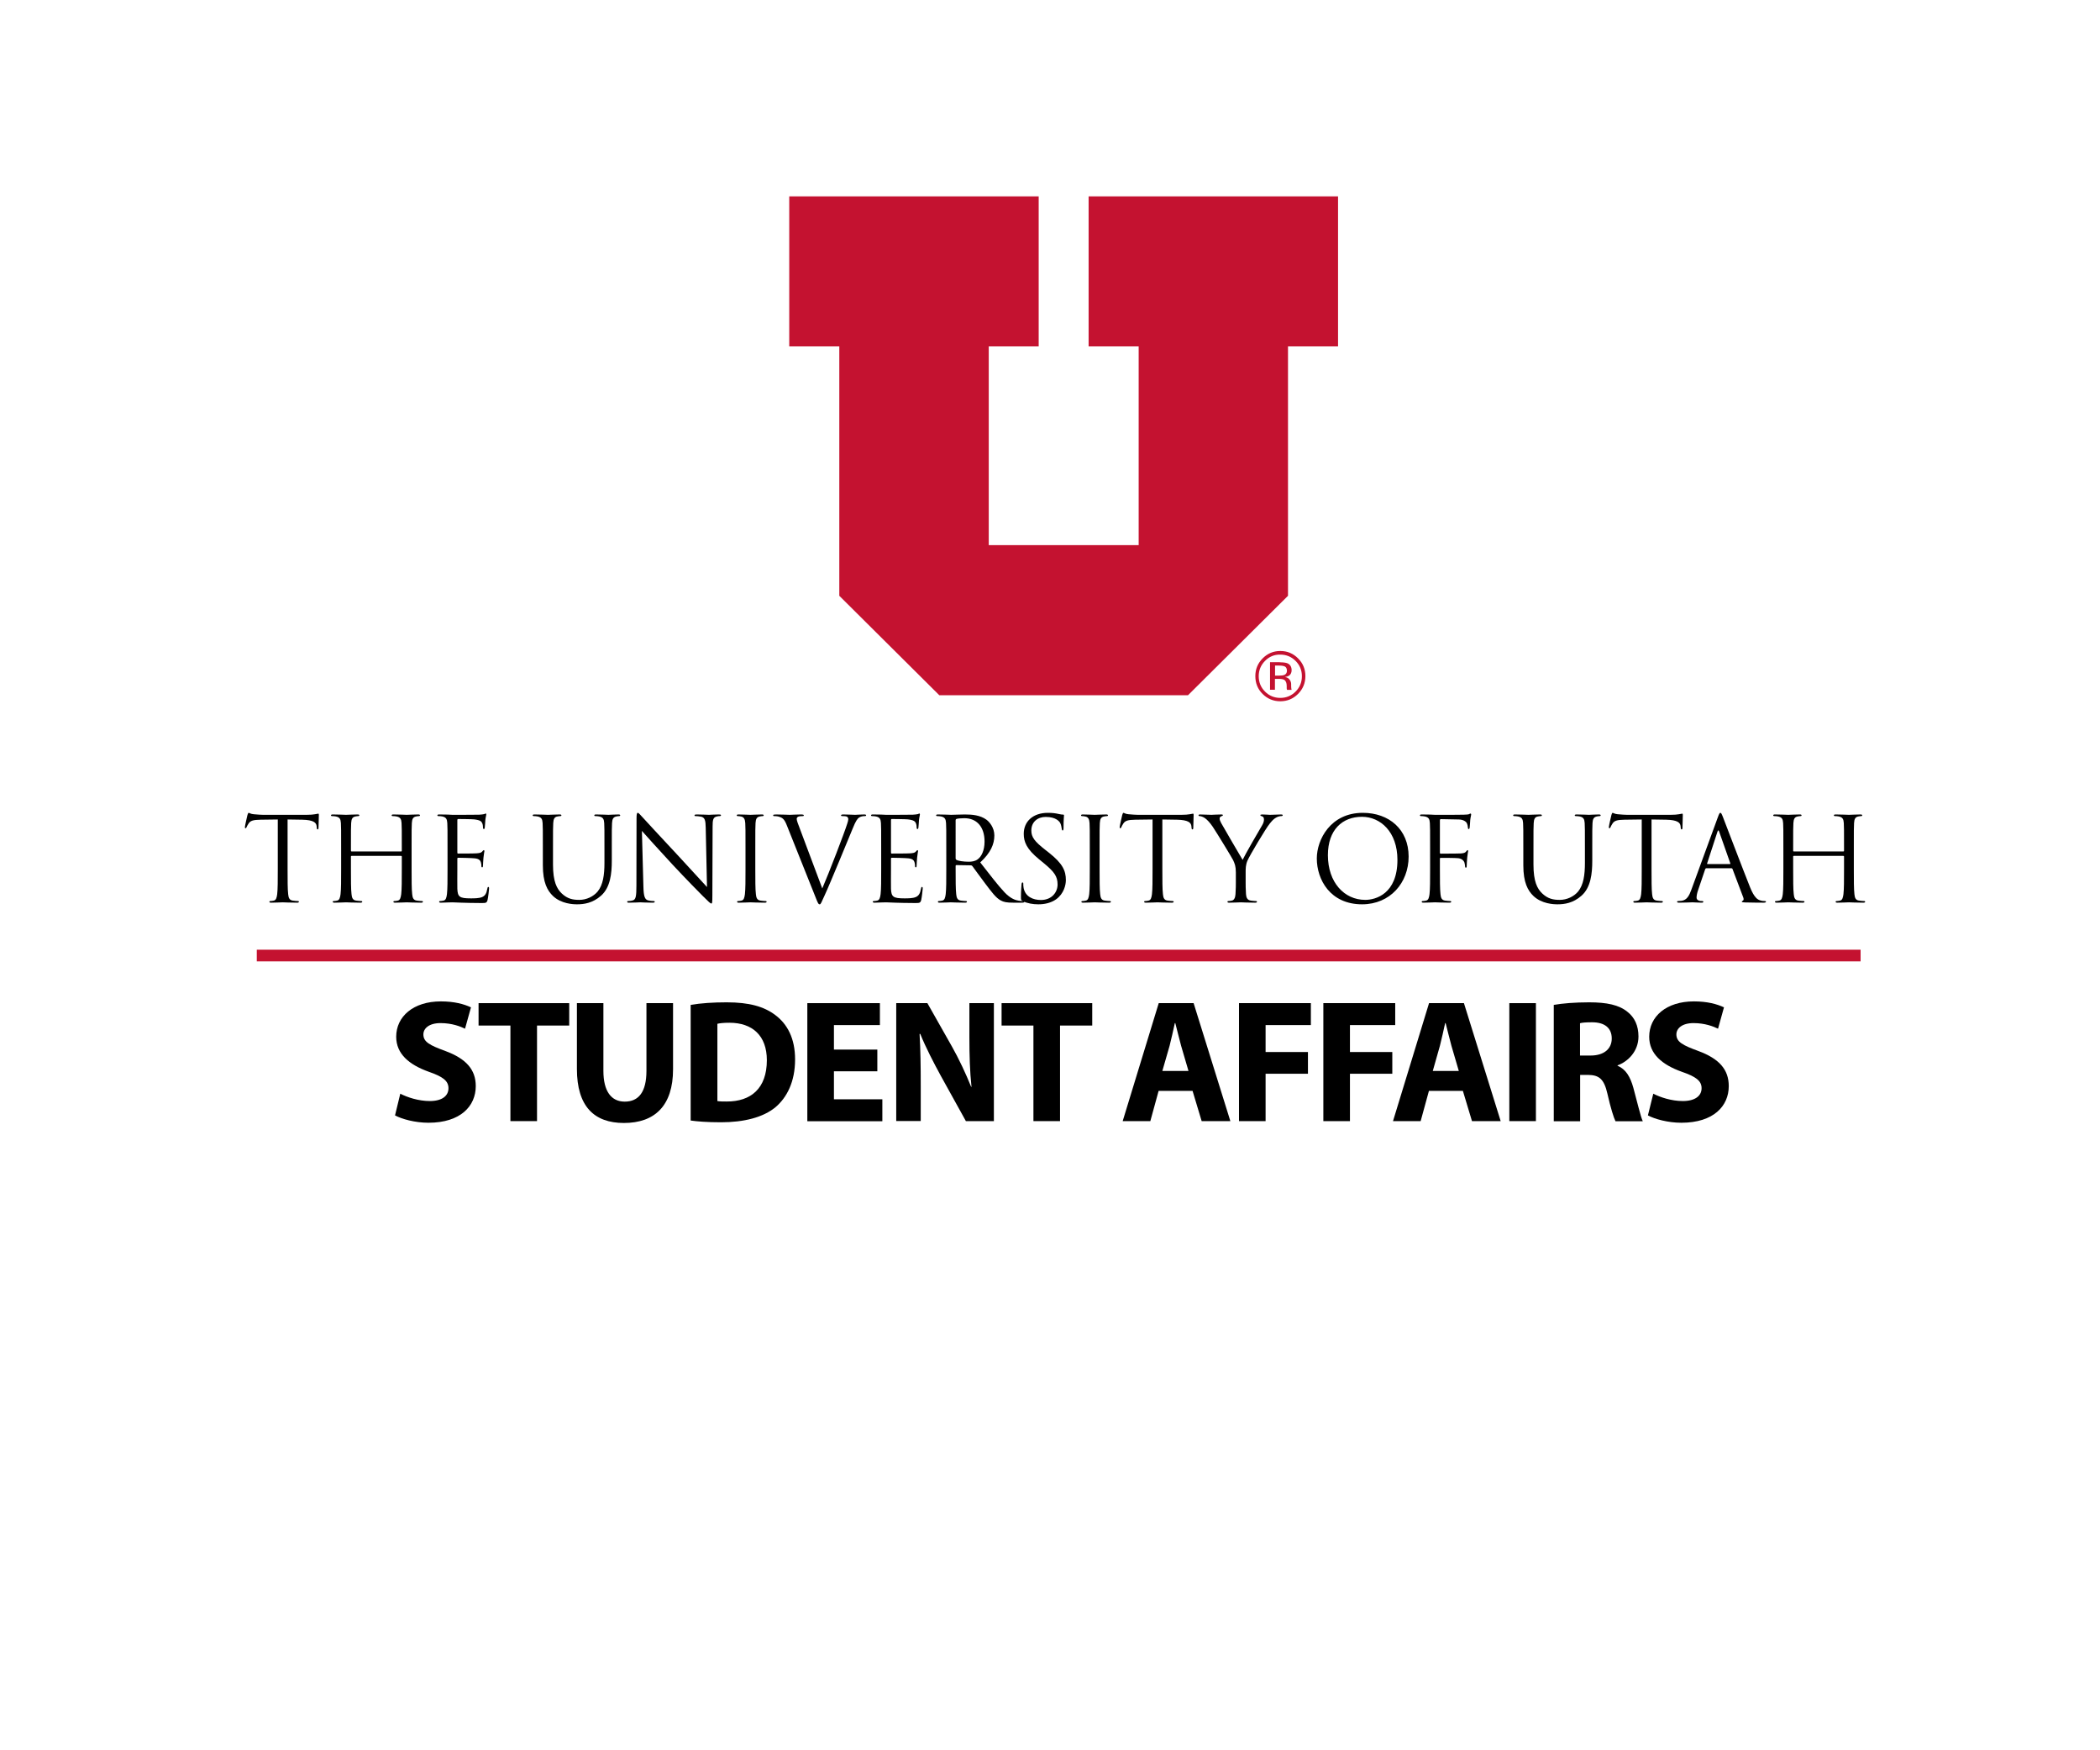 <?xml version="1.0" encoding="utf-8"?>
<!-- Generator: Adobe Illustrator 27.7.0, SVG Export Plug-In . SVG Version: 6.00 Build 0)  -->
<svg version="1.1" id="Layer_1" xmlns="http://www.w3.org/2000/svg" xmlns:xlink="http://www.w3.org/1999/xlink" x="0px" y="0px"
	 viewBox="0 0 180 150" style="enable-background:new 0 0 180 150;" xml:space="preserve">
<style type="text/css">
	.st0{fill:#C41230;}
	.st1{fill-rule:evenodd;clip-rule:evenodd;fill:#C41230;}
</style>
<g>
	<g>
		<path class="st0" d="M111.26,59.47c-0.42,0.42-0.93,0.63-1.52,0.63s-1.1-0.21-1.52-0.63c-0.42-0.42-0.62-0.93-0.62-1.53
			c0-0.59,0.21-1.1,0.63-1.52c0.42-0.42,0.92-0.63,1.51-0.63c0.6,0,1.1,0.21,1.52,0.63c0.42,0.42,0.63,0.92,0.63,1.52
			C111.89,58.54,111.68,59.05,111.26,59.47z M108.43,56.64c-0.36,0.36-0.54,0.8-0.54,1.31c0,0.52,0.18,0.96,0.54,1.32
			c0.36,0.36,0.8,0.54,1.31,0.54s0.95-0.18,1.31-0.54c0.36-0.36,0.54-0.8,0.54-1.32c0-0.51-0.18-0.95-0.54-1.31
			c-0.36-0.36-0.8-0.54-1.31-0.54C109.23,56.09,108.79,56.27,108.43,56.64z M109.7,56.76c0.29,0,0.51,0.03,0.64,0.08
			c0.24,0.1,0.37,0.3,0.37,0.6c0,0.21-0.08,0.37-0.23,0.47c-0.08,0.05-0.2,0.09-0.34,0.11c0.18,0.03,0.32,0.11,0.4,0.23
			c0.09,0.12,0.13,0.25,0.13,0.37v0.17c0,0.05,0,0.11,0.01,0.18s0.01,0.1,0.02,0.12l0.01,0.03h-0.39c0-0.01,0-0.02-0.01-0.02
			c0-0.01,0-0.02-0.01-0.03l-0.01-0.08v-0.19c0-0.27-0.07-0.45-0.22-0.54c-0.09-0.05-0.24-0.08-0.46-0.08h-0.33v0.93h-0.42v-2.36
			H109.7z M110.15,57.13c-0.11-0.06-0.27-0.09-0.5-0.09h-0.36v0.86h0.38c0.18,0,0.31-0.02,0.4-0.05c0.16-0.06,0.24-0.19,0.24-0.37
			C110.3,57.3,110.25,57.19,110.15,57.13z"/>
	</g>
	<g>
		<g>
			<polygon class="st1" points="67.65,16.83 67.65,29.69 71.94,29.69 71.94,51.06 80.51,59.58 101.83,59.58 110.4,51.06 
				110.4,29.69 114.69,29.69 114.69,16.83 93.31,16.83 93.31,29.69 97.6,29.69 97.6,46.72 84.75,46.72 84.75,29.69 89.03,29.69 
				89.03,16.83 			"/>
		</g>
	</g>
</g>
<g>
	<path d="M34.31,93.73c0.6,0.31,1.56,0.63,2.53,0.63c1.05,0,1.6-0.44,1.6-1.1c0-0.63-0.48-0.99-1.69-1.41
		c-1.68-0.6-2.79-1.53-2.79-3c0-1.73,1.46-3.03,3.83-3.03c1.15,0,1.98,0.23,2.58,0.51l-0.51,1.83c-0.39-0.19-1.12-0.48-2.1-0.48
		c-0.99,0-1.47,0.46-1.47,0.97c0,0.65,0.55,0.93,1.88,1.42c1.78,0.66,2.61,1.59,2.61,3.01c0,1.7-1.29,3.14-4.06,3.14
		c-1.15,0-2.29-0.32-2.86-0.63L34.31,93.73z"/>
	<path d="M43.75,87.89h-2.73v-1.92h7.77v1.92h-2.76v8.19h-2.28V87.89z"/>
	<path d="M51.72,85.97v5.8c0,1.75,0.67,2.64,1.83,2.64c1.2,0,1.86-0.84,1.86-2.64v-5.8h2.28v5.67c0,3.12-1.57,4.6-4.21,4.6
		c-2.55,0-4.03-1.42-4.03-4.63v-5.64H51.72z"/>
	<path d="M59.21,86.12c0.84-0.15,1.94-0.22,3.08-0.22c1.93,0,3.19,0.36,4.15,1.08c1.05,0.78,1.71,2.01,1.71,3.81
		c0,1.93-0.71,3.27-1.67,4.09c-1.06,0.88-2.7,1.3-4.68,1.3c-1.19,0-2.04-0.07-2.6-0.15V86.12z M61.49,94.36
		c0.19,0.04,0.52,0.04,0.79,0.04c2.08,0.01,3.45-1.12,3.45-3.54c0-2.1-1.23-3.21-3.21-3.21c-0.5,0-0.84,0.04-1.03,0.09V94.36z"/>
	<path d="M75.2,91.81h-3.72v2.4h4.15v1.88H69.2V85.97h6.22v1.88h-3.94v2.1h3.72V91.81z"/>
	<path d="M76.82,96.08V85.97h2.67l2.1,3.71c0.6,1.06,1.19,2.32,1.65,3.46h0.03c-0.14-1.33-0.18-2.7-0.18-4.23v-2.94h2.1v10.11h-2.4
		l-2.16-3.9c-0.6-1.1-1.27-2.39-1.75-3.57h-0.06c0.08,1.35,0.1,2.77,0.1,4.42v3.04H76.82z"/>
	<path d="M88.58,87.89h-2.73v-1.92h7.77v1.92h-2.76v8.19h-2.28V87.89z"/>
	<path d="M99.31,93.49l-0.71,2.59h-2.37l3.09-10.11h2.99l3.15,10.11H103l-0.78-2.59H99.31z M101.87,91.78l-0.63-2.15
		c-0.17-0.6-0.34-1.36-0.5-1.95h-0.04c-0.13,0.6-0.3,1.36-0.45,1.95l-0.62,2.15H101.87z"/>
	<path d="M106.2,85.97h6.16v1.88h-3.88v2.31h3.63v1.86h-3.63v4.06h-2.28V85.97z"/>
	<path d="M113.42,85.97h6.17v1.88h-3.88v2.31h3.63v1.86h-3.63v4.06h-2.28V85.97z"/>
	<path d="M122.48,93.49l-0.71,2.59h-2.37l3.09-10.11h2.99l3.15,10.11h-2.46l-0.78-2.59H122.48z M125.04,91.78l-0.63-2.15
		c-0.17-0.6-0.34-1.36-0.5-1.95h-0.04c-0.13,0.6-0.3,1.36-0.45,1.95l-0.61,2.15H125.04z"/>
	<path d="M131.65,85.97v10.11h-2.28V85.97H131.65z"/>
	<path d="M133.18,86.12c0.73-0.13,1.81-0.22,3.04-0.22c1.5,0,2.55,0.22,3.27,0.81c0.62,0.48,0.95,1.19,0.95,2.12
		c0,1.28-0.92,2.16-1.79,2.47v0.04c0.71,0.29,1.09,0.95,1.35,1.88c0.32,1.16,0.62,2.48,0.81,2.87h-2.34
		c-0.15-0.3-0.41-1.11-0.69-2.35c-0.29-1.28-0.72-1.61-1.67-1.62h-0.67v3.97h-2.26V86.12z M135.44,90.46h0.9
		c1.14,0,1.81-0.57,1.81-1.46c0-0.92-0.63-1.39-1.68-1.39c-0.56,0-0.87,0.03-1.04,0.08V90.46z"/>
	<path d="M141.71,93.73c0.6,0.31,1.56,0.63,2.53,0.63c1.05,0,1.61-0.44,1.61-1.1c0-0.63-0.48-0.99-1.7-1.41
		c-1.68-0.6-2.79-1.53-2.79-3c0-1.73,1.46-3.03,3.83-3.03c1.16,0,1.98,0.23,2.58,0.51l-0.51,1.83c-0.39-0.19-1.12-0.48-2.1-0.48
		c-0.99,0-1.47,0.46-1.47,0.97c0,0.65,0.55,0.93,1.88,1.42c1.79,0.66,2.61,1.59,2.61,3.01c0,1.7-1.29,3.14-4.07,3.14
		c-1.15,0-2.29-0.32-2.86-0.63L141.71,93.73z"/>
</g>
<g>
	<path d="M24.65,74.46c0,0.96,0,1.75,0.05,2.17c0.03,0.29,0.09,0.51,0.39,0.55c0.14,0.02,0.36,0.04,0.45,0.04
		c0.06,0,0.08,0.03,0.08,0.06c0,0.05-0.05,0.08-0.16,0.08c-0.55,0-1.18-0.03-1.23-0.03c-0.05,0-0.68,0.03-0.98,0.03
		c-0.11,0-0.16-0.02-0.16-0.08c0-0.03,0.02-0.06,0.08-0.06c0.09,0,0.21-0.02,0.3-0.04c0.2-0.04,0.25-0.26,0.29-0.55
		c0.05-0.42,0.05-1.21,0.05-2.17v-4.23l-1.48,0.02c-0.62,0.01-0.86,0.08-1.02,0.32c-0.11,0.17-0.14,0.24-0.17,0.31
		c-0.03,0.08-0.06,0.1-0.1,0.1c-0.03,0-0.05-0.03-0.05-0.09c0-0.1,0.2-0.96,0.22-1.04c0.02-0.06,0.06-0.19,0.1-0.19
		c0.07,0,0.17,0.1,0.44,0.12c0.29,0.03,0.67,0.05,0.79,0.05h3.75c0.32,0,0.55-0.02,0.71-0.05c0.15-0.02,0.24-0.05,0.28-0.05
		c0.05,0,0.05,0.06,0.05,0.12c0,0.3-0.03,0.99-0.03,1.1c0,0.09-0.03,0.13-0.07,0.13c-0.05,0-0.07-0.03-0.08-0.17l-0.01-0.11
		c-0.03-0.3-0.27-0.53-1.23-0.55l-1.26-0.02V74.46z"/>
	<path d="M35.28,74.46c0,0.96,0,1.75,0.05,2.17c0.03,0.29,0.09,0.51,0.39,0.55c0.14,0.02,0.36,0.04,0.45,0.04
		c0.06,0,0.08,0.03,0.08,0.06c0,0.05-0.05,0.08-0.16,0.08c-0.55,0-1.18-0.03-1.23-0.03c-0.05,0-0.68,0.03-0.98,0.03
		c-0.11,0-0.16-0.02-0.16-0.08c0-0.03,0.02-0.06,0.08-0.06c0.09,0,0.21-0.02,0.3-0.04c0.2-0.04,0.25-0.26,0.29-0.55
		c0.05-0.42,0.05-1.21,0.05-2.17v-1.05c0-0.04-0.03-0.06-0.06-0.06h-4.24c-0.03,0-0.06,0.01-0.06,0.06v1.05c0,0.96,0,1.75,0.05,2.17
		c0.03,0.29,0.09,0.51,0.39,0.55c0.14,0.02,0.36,0.04,0.45,0.04c0.06,0,0.08,0.03,0.08,0.06c0,0.05-0.05,0.08-0.16,0.08
		c-0.55,0-1.18-0.03-1.23-0.03c-0.05,0-0.68,0.03-0.98,0.03c-0.11,0-0.16-0.02-0.16-0.08c0-0.03,0.02-0.06,0.08-0.06
		c0.09,0,0.21-0.02,0.3-0.04c0.2-0.04,0.25-0.26,0.29-0.55c0.05-0.42,0.05-1.21,0.05-2.17V72.7c0-1.56,0-1.84-0.02-2.16
		c-0.02-0.34-0.1-0.5-0.43-0.57c-0.08-0.02-0.25-0.03-0.34-0.03c-0.04,0-0.08-0.02-0.08-0.06c0-0.06,0.05-0.08,0.16-0.08
		c0.45,0,1.08,0.03,1.13,0.03c0.05,0,0.68-0.03,0.98-0.03c0.11,0,0.16,0.02,0.16,0.08c0,0.04-0.04,0.06-0.08,0.06
		c-0.07,0-0.13,0.01-0.25,0.03c-0.27,0.05-0.35,0.22-0.37,0.57c-0.02,0.32-0.02,0.6-0.02,2.16v0.21c0,0.05,0.03,0.06,0.06,0.06h4.24
		c0.03,0,0.06-0.01,0.06-0.06V72.7c0-1.56,0-1.84-0.02-2.16c-0.02-0.34-0.1-0.5-0.43-0.57c-0.08-0.02-0.25-0.03-0.34-0.03
		c-0.04,0-0.08-0.02-0.08-0.06c0-0.06,0.05-0.08,0.16-0.08c0.45,0,1.08,0.03,1.13,0.03c0.05,0,0.68-0.03,0.98-0.03
		c0.11,0,0.16,0.02,0.16,0.08c0,0.04-0.04,0.06-0.08,0.06c-0.07,0-0.13,0.01-0.25,0.03c-0.27,0.05-0.35,0.22-0.37,0.57
		c-0.02,0.32-0.02,0.6-0.02,2.16V74.46z"/>
	<path d="M38.36,72.7c0-1.56,0-1.84-0.02-2.16c-0.02-0.34-0.1-0.5-0.43-0.57c-0.08-0.02-0.25-0.03-0.34-0.03
		c-0.04,0-0.08-0.02-0.08-0.06c0-0.06,0.05-0.08,0.16-0.08c0.23,0,0.5,0,0.72,0.01l0.41,0.02c0.07,0,2.06,0,2.29-0.01
		c0.19-0.01,0.35-0.03,0.43-0.05c0.05-0.01,0.09-0.05,0.14-0.05c0.03,0,0.04,0.04,0.04,0.09c0,0.07-0.05,0.19-0.08,0.47
		c-0.01,0.1-0.03,0.54-0.05,0.66c-0.01,0.05-0.03,0.11-0.07,0.11c-0.06,0-0.08-0.05-0.08-0.13c0-0.07-0.01-0.24-0.06-0.36
		c-0.07-0.16-0.17-0.28-0.71-0.34c-0.17-0.02-1.26-0.03-1.37-0.03c-0.04,0-0.06,0.03-0.06,0.1v2.76c0,0.07,0.01,0.1,0.06,0.1
		c0.13,0,1.36,0,1.59-0.02c0.24-0.02,0.38-0.04,0.47-0.14c0.07-0.08,0.11-0.13,0.15-0.13c0.03,0,0.05,0.02,0.05,0.08
		s-0.05,0.23-0.08,0.56c-0.02,0.2-0.04,0.57-0.04,0.64c0,0.08,0,0.19-0.07,0.19c-0.05,0-0.07-0.04-0.07-0.09c0-0.1,0-0.2-0.04-0.33
		c-0.04-0.14-0.13-0.31-0.52-0.35c-0.27-0.03-1.26-0.05-1.43-0.05c-0.05,0-0.07,0.03-0.07,0.07v0.88c0,0.34-0.01,1.5,0,1.71
		c0.03,0.69,0.18,0.82,1.16,0.82c0.26,0,0.7,0,0.96-0.11c0.26-0.11,0.38-0.31,0.45-0.72c0.02-0.11,0.04-0.15,0.09-0.15
		c0.06,0,0.06,0.08,0.06,0.15c0,0.08-0.08,0.76-0.13,0.97c-0.07,0.26-0.15,0.26-0.54,0.26c-0.75,0-1.3-0.02-1.69-0.03
		c-0.39-0.02-0.63-0.03-0.78-0.03c-0.02,0-0.19,0-0.4,0.01c-0.2,0-0.43,0.02-0.58,0.02c-0.11,0-0.16-0.02-0.16-0.08
		c0-0.03,0.02-0.06,0.08-0.06c0.09,0,0.21-0.02,0.3-0.04c0.2-0.04,0.25-0.26,0.29-0.55c0.05-0.42,0.05-1.21,0.05-2.17V72.7z"/>
	<path d="M46.53,72.7c0-1.56,0-1.84-0.02-2.16c-0.02-0.34-0.1-0.5-0.43-0.57c-0.08-0.02-0.25-0.03-0.34-0.03
		c-0.04,0-0.08-0.02-0.08-0.06c0-0.06,0.05-0.08,0.16-0.08c0.45,0,1.06,0.03,1.15,0.03s0.69-0.03,0.99-0.03
		c0.11,0,0.16,0.02,0.16,0.08c0,0.04-0.04,0.06-0.08,0.06c-0.07,0-0.13,0.01-0.25,0.03c-0.27,0.04-0.35,0.22-0.37,0.57
		c-0.02,0.32-0.02,0.6-0.02,2.16v1.4c0,1.44,0.32,2.06,0.75,2.47c0.49,0.46,0.94,0.55,1.51,0.55c0.61,0,1.21-0.29,1.57-0.72
		c0.46-0.57,0.58-1.42,0.58-2.45V72.7c0-1.56,0-1.84-0.02-2.16c-0.02-0.34-0.1-0.5-0.43-0.57c-0.08-0.02-0.25-0.03-0.34-0.03
		c-0.04,0-0.08-0.02-0.08-0.06c0-0.06,0.05-0.08,0.16-0.08c0.45,0,1,0.03,1.06,0.03c0.07,0,0.54-0.03,0.84-0.03
		c0.11,0,0.16,0.02,0.16,0.08c0,0.04-0.04,0.06-0.08,0.06c-0.07,0-0.13,0.01-0.25,0.03c-0.27,0.06-0.35,0.22-0.37,0.57
		c-0.02,0.32-0.02,0.6-0.02,2.16v1.07c0,1.08-0.12,2.28-0.92,2.99c-0.72,0.64-1.47,0.74-2.06,0.74c-0.34,0-1.35-0.04-2.06-0.71
		c-0.49-0.47-0.87-1.17-0.87-2.63V72.7z"/>
	<path d="M55.15,76c0.02,0.82,0.12,1.08,0.39,1.16c0.19,0.05,0.41,0.06,0.5,0.06c0.05,0,0.08,0.02,0.08,0.06
		c0,0.06-0.06,0.08-0.18,0.08c-0.57,0-0.97-0.03-1.06-0.03c-0.09,0-0.51,0.03-0.96,0.03c-0.1,0-0.16-0.01-0.16-0.08
		c0-0.04,0.03-0.06,0.08-0.06c0.08,0,0.26-0.01,0.41-0.06c0.25-0.07,0.3-0.36,0.3-1.27l0.01-5.73c0-0.39,0.03-0.5,0.11-0.5
		c0.08,0,0.25,0.22,0.35,0.32c0.15,0.17,1.64,1.78,3.18,3.43c0.99,1.06,2.08,2.28,2.4,2.61l-0.11-5.08
		c-0.01-0.65-0.08-0.87-0.39-0.95c-0.18-0.04-0.41-0.05-0.49-0.05c-0.07,0-0.08-0.03-0.08-0.07c0-0.06,0.08-0.07,0.2-0.07
		c0.45,0,0.93,0.03,1.04,0.03c0.11,0,0.44-0.03,0.85-0.03c0.11,0,0.18,0.01,0.18,0.07c0,0.04-0.04,0.07-0.11,0.07
		c-0.05,0-0.12,0-0.24,0.03c-0.33,0.07-0.37,0.29-0.37,0.89l-0.02,5.86c0,0.66-0.02,0.71-0.09,0.71c-0.08,0-0.2-0.11-0.73-0.64
		c-0.11-0.1-1.55-1.57-2.61-2.71c-1.16-1.25-2.29-2.51-2.61-2.87L55.15,76z"/>
	<path d="M64.74,74.46c0,0.96,0,1.75,0.05,2.17c0.03,0.29,0.09,0.51,0.39,0.55c0.14,0.02,0.36,0.04,0.45,0.04
		c0.06,0,0.08,0.03,0.08,0.06c0,0.05-0.05,0.08-0.16,0.08c-0.55,0-1.18-0.03-1.23-0.03c-0.05,0-0.68,0.03-0.98,0.03
		c-0.11,0-0.16-0.02-0.16-0.08c0-0.03,0.02-0.06,0.08-0.06c0.09,0,0.21-0.02,0.3-0.04c0.2-0.04,0.25-0.26,0.29-0.55
		c0.05-0.42,0.05-1.21,0.05-2.17V72.7c0-1.56,0-1.84-0.02-2.16c-0.02-0.34-0.12-0.51-0.34-0.56c-0.11-0.03-0.24-0.04-0.31-0.04
		c-0.04,0-0.08-0.02-0.08-0.06c0-0.06,0.05-0.08,0.16-0.08c0.33,0,0.96,0.03,1.01,0.03c0.05,0,0.68-0.03,0.98-0.03
		c0.11,0,0.16,0.02,0.16,0.08c0,0.04-0.04,0.06-0.08,0.06c-0.07,0-0.13,0.01-0.25,0.03c-0.27,0.05-0.35,0.22-0.37,0.57
		c-0.02,0.32-0.02,0.6-0.02,2.16V74.46z"/>
	<path d="M70.48,76.14c0.58-1.34,1.92-4.83,2.14-5.55c0.05-0.15,0.09-0.29,0.09-0.38c0-0.08-0.03-0.18-0.13-0.23
		c-0.12-0.04-0.27-0.04-0.38-0.04c-0.06,0-0.11-0.01-0.11-0.06c0-0.06,0.06-0.08,0.22-0.08c0.4,0,0.86,0.03,0.98,0.03
		c0.06,0,0.49-0.03,0.78-0.03c0.11,0,0.17,0.02,0.17,0.07c0,0.05-0.04,0.07-0.12,0.07c-0.07,0-0.29,0-0.48,0.12
		c-0.13,0.09-0.28,0.26-0.55,0.94c-0.11,0.28-0.61,1.48-1.12,2.71c-0.61,1.46-1.06,2.54-1.29,3.03c-0.28,0.6-0.32,0.76-0.42,0.76
		c-0.12,0-0.17-0.14-0.36-0.62l-2.45-6.13c-0.22-0.56-0.37-0.67-0.72-0.77c-0.15-0.04-0.32-0.04-0.38-0.04s-0.08-0.03-0.08-0.07
		c0-0.06,0.1-0.07,0.26-0.07c0.48,0,1.05,0.03,1.17,0.03c0.1,0,0.55-0.03,0.93-0.03c0.18,0,0.27,0.02,0.27,0.07
		c0,0.05-0.03,0.07-0.1,0.07c-0.11,0-0.29,0.01-0.38,0.05c-0.11,0.05-0.13,0.13-0.13,0.2c0,0.13,0.12,0.44,0.27,0.83L70.48,76.14z"
		/>
	<path d="M75.53,72.7c0-1.56,0-1.84-0.02-2.16c-0.02-0.34-0.1-0.5-0.43-0.57c-0.08-0.02-0.25-0.03-0.34-0.03
		c-0.04,0-0.08-0.02-0.08-0.06c0-0.06,0.05-0.08,0.16-0.08c0.23,0,0.5,0,0.72,0.01l0.41,0.02c0.07,0,2.06,0,2.29-0.01
		c0.19-0.01,0.35-0.03,0.43-0.05c0.05-0.01,0.09-0.05,0.14-0.05c0.03,0,0.04,0.04,0.04,0.09c0,0.07-0.05,0.19-0.08,0.47
		c-0.01,0.1-0.03,0.54-0.05,0.66c-0.01,0.05-0.03,0.11-0.07,0.11c-0.06,0-0.08-0.05-0.08-0.13c0-0.07-0.01-0.24-0.06-0.36
		c-0.07-0.16-0.17-0.28-0.71-0.34c-0.17-0.02-1.26-0.03-1.37-0.03c-0.04,0-0.06,0.03-0.06,0.1v2.76c0,0.07,0.01,0.1,0.06,0.1
		c0.13,0,1.36,0,1.59-0.02c0.24-0.02,0.38-0.04,0.47-0.14c0.07-0.08,0.11-0.13,0.15-0.13c0.03,0,0.05,0.02,0.05,0.08
		s-0.05,0.23-0.08,0.56c-0.02,0.2-0.04,0.57-0.04,0.64c0,0.08,0,0.19-0.07,0.19c-0.05,0-0.07-0.04-0.07-0.09c0-0.1,0-0.2-0.04-0.33
		c-0.04-0.14-0.13-0.31-0.52-0.35c-0.27-0.03-1.26-0.05-1.43-0.05c-0.05,0-0.07,0.03-0.07,0.07v0.88c0,0.34-0.01,1.5,0,1.71
		c0.03,0.69,0.18,0.82,1.16,0.82c0.26,0,0.7,0,0.96-0.11c0.26-0.11,0.38-0.31,0.45-0.72c0.02-0.11,0.04-0.15,0.09-0.15
		c0.06,0,0.06,0.08,0.06,0.15c0,0.08-0.08,0.76-0.13,0.97c-0.07,0.26-0.15,0.26-0.54,0.26c-0.75,0-1.3-0.02-1.69-0.03
		c-0.39-0.02-0.63-0.03-0.78-0.03c-0.02,0-0.19,0-0.4,0.01c-0.2,0-0.43,0.02-0.58,0.02c-0.11,0-0.16-0.02-0.16-0.08
		c0-0.03,0.02-0.06,0.08-0.06c0.09,0,0.21-0.02,0.3-0.04c0.2-0.04,0.25-0.26,0.29-0.55c0.05-0.42,0.05-1.21,0.05-2.17V72.7z"/>
	<path d="M81.11,72.7c0-1.56,0-1.84-0.02-2.16c-0.02-0.34-0.1-0.5-0.43-0.57c-0.08-0.02-0.25-0.03-0.34-0.03
		c-0.04,0-0.08-0.02-0.08-0.06c0-0.06,0.05-0.08,0.16-0.08c0.45,0,1.08,0.03,1.13,0.03c0.11,0,0.87-0.03,1.18-0.03
		c0.63,0,1.3,0.06,1.83,0.44c0.25,0.18,0.69,0.67,0.69,1.36c0,0.74-0.31,1.48-1.21,2.31c0.82,1.05,1.5,1.94,2.08,2.56
		c0.54,0.57,0.97,0.68,1.22,0.72c0.19,0.03,0.33,0.03,0.39,0.03c0.05,0,0.09,0.03,0.09,0.06c0,0.06-0.06,0.08-0.24,0.08h-0.71
		c-0.56,0-0.81-0.05-1.07-0.19c-0.43-0.23-0.78-0.72-1.35-1.47c-0.42-0.55-0.89-1.22-1.09-1.48c-0.04-0.04-0.07-0.06-0.13-0.06
		l-1.23-0.02c-0.05,0-0.07,0.03-0.07,0.08v0.24c0,0.96,0,1.75,0.05,2.17c0.03,0.29,0.09,0.51,0.39,0.55
		c0.14,0.02,0.36,0.04,0.45,0.04c0.06,0,0.08,0.03,0.08,0.06c0,0.05-0.05,0.08-0.16,0.08c-0.55,0-1.18-0.03-1.23-0.03
		c-0.01,0-0.64,0.03-0.94,0.03c-0.11,0-0.16-0.02-0.16-0.08c0-0.03,0.02-0.06,0.08-0.06c0.09,0,0.21-0.02,0.3-0.04
		c0.2-0.04,0.25-0.26,0.29-0.55c0.05-0.42,0.05-1.21,0.05-2.17V72.7z M81.91,73.57c0,0.05,0.02,0.09,0.07,0.12
		c0.15,0.09,0.61,0.16,1.05,0.16c0.24,0,0.52-0.03,0.75-0.19c0.35-0.24,0.61-0.78,0.61-1.54c0-1.25-0.66-2-1.73-2
		c-0.3,0-0.57,0.03-0.67,0.06c-0.05,0.02-0.08,0.06-0.08,0.12V73.57z"/>
	<path d="M87.66,77.23c-0.14-0.07-0.15-0.11-0.15-0.38c0-0.5,0.04-0.9,0.05-1.06c0.01-0.11,0.03-0.16,0.08-0.16
		c0.06,0,0.07,0.03,0.07,0.11c0,0.09,0,0.23,0.03,0.37c0.15,0.74,0.81,1.02,1.48,1.02c0.96,0,1.43-0.69,1.43-1.33
		c0-0.69-0.29-1.09-1.15-1.8l-0.45-0.37c-1.06-0.87-1.3-1.49-1.3-2.17c0-1.07,0.8-1.8,2.07-1.8c0.39,0,0.68,0.04,0.93,0.1
		c0.19,0.04,0.27,0.05,0.35,0.05c0.08,0,0.1,0.02,0.1,0.07c0,0.05-0.04,0.38-0.04,1.06c0,0.16-0.02,0.23-0.07,0.23
		c-0.06,0-0.07-0.05-0.08-0.13c-0.01-0.12-0.07-0.39-0.13-0.5s-0.33-0.53-1.25-0.53c-0.69,0-1.23,0.43-1.23,1.16
		c0,0.57,0.26,0.93,1.22,1.68l0.28,0.22c1.18,0.93,1.46,1.55,1.46,2.35c0,0.41-0.16,1.17-0.85,1.66c-0.43,0.3-0.97,0.42-1.51,0.42
		C88.53,77.5,88.07,77.42,87.66,77.23z"/>
	<path d="M94.25,74.46c0,0.96,0,1.75,0.05,2.17c0.03,0.29,0.09,0.51,0.39,0.55c0.14,0.02,0.36,0.04,0.45,0.04
		c0.06,0,0.08,0.03,0.08,0.06c0,0.05-0.05,0.08-0.16,0.08c-0.55,0-1.18-0.03-1.23-0.03s-0.68,0.03-0.98,0.03
		c-0.11,0-0.16-0.02-0.16-0.08c0-0.03,0.02-0.06,0.08-0.06c0.09,0,0.21-0.02,0.3-0.04c0.2-0.04,0.25-0.26,0.29-0.55
		c0.05-0.42,0.05-1.21,0.05-2.17V72.7c0-1.56,0-1.84-0.02-2.16c-0.02-0.34-0.12-0.51-0.34-0.56c-0.11-0.03-0.24-0.04-0.31-0.04
		c-0.04,0-0.08-0.02-0.08-0.06c0-0.06,0.05-0.08,0.16-0.08c0.33,0,0.96,0.03,1.01,0.03s0.68-0.03,0.98-0.03
		c0.11,0,0.16,0.02,0.16,0.08c0,0.04-0.04,0.06-0.08,0.06c-0.07,0-0.13,0.01-0.25,0.03c-0.27,0.05-0.35,0.22-0.37,0.57
		c-0.02,0.32-0.02,0.6-0.02,2.16V74.46z"/>
	<path d="M99.63,74.46c0,0.96,0,1.75,0.05,2.17c0.03,0.29,0.09,0.51,0.39,0.55c0.14,0.02,0.36,0.04,0.45,0.04
		c0.06,0,0.08,0.03,0.08,0.06c0,0.05-0.05,0.08-0.16,0.08c-0.55,0-1.18-0.03-1.23-0.03c-0.05,0-0.68,0.03-0.98,0.03
		c-0.11,0-0.16-0.02-0.16-0.08c0-0.03,0.02-0.06,0.08-0.06c0.09,0,0.21-0.02,0.3-0.04c0.2-0.04,0.25-0.26,0.29-0.55
		c0.05-0.42,0.05-1.21,0.05-2.17v-4.23l-1.48,0.02c-0.62,0.01-0.86,0.08-1.02,0.32c-0.11,0.17-0.14,0.24-0.17,0.31
		c-0.03,0.08-0.06,0.1-0.1,0.1c-0.03,0-0.05-0.03-0.05-0.09c0-0.1,0.2-0.96,0.22-1.04c0.02-0.06,0.06-0.19,0.1-0.19
		c0.07,0,0.17,0.1,0.44,0.12c0.29,0.03,0.67,0.05,0.79,0.05h3.75c0.32,0,0.55-0.02,0.71-0.05c0.15-0.02,0.24-0.05,0.28-0.05
		c0.05,0,0.05,0.06,0.05,0.12c0,0.3-0.03,0.99-0.03,1.1c0,0.09-0.03,0.13-0.07,0.13c-0.05,0-0.07-0.03-0.08-0.17l-0.01-0.11
		c-0.03-0.3-0.27-0.53-1.23-0.55l-1.26-0.02V74.46z"/>
	<path d="M105.93,74.77c0-0.54-0.1-0.76-0.23-1.05c-0.07-0.16-1.41-2.36-1.76-2.88c-0.25-0.37-0.5-0.62-0.68-0.74
		c-0.15-0.1-0.34-0.16-0.43-0.16c-0.05,0-0.1-0.02-0.1-0.07c0-0.04,0.04-0.07,0.13-0.07c0.19,0,0.94,0.03,0.99,0.03
		c0.07,0,0.45-0.03,0.84-0.03c0.11,0,0.13,0.03,0.13,0.07s-0.06,0.05-0.15,0.09c-0.08,0.04-0.13,0.1-0.13,0.18
		c0,0.12,0.05,0.24,0.13,0.39c0.16,0.29,1.66,2.87,1.84,3.16c0.19-0.42,1.46-2.61,1.66-2.94c0.13-0.21,0.17-0.38,0.17-0.51
		c0-0.14-0.04-0.25-0.16-0.28c-0.09-0.03-0.15-0.05-0.15-0.1c0-0.04,0.06-0.06,0.16-0.06c0.26,0,0.58,0.03,0.66,0.03
		c0.06,0,0.78-0.03,0.97-0.03c0.07,0,0.13,0.02,0.13,0.06c0,0.05-0.05,0.08-0.13,0.08c-0.11,0-0.3,0.04-0.46,0.14
		c-0.2,0.12-0.31,0.24-0.53,0.51c-0.33,0.4-1.73,2.75-1.91,3.18c-0.15,0.36-0.15,0.67-0.15,1v0.86c0,0.16,0,0.58,0.03,1
		c0.02,0.29,0.11,0.51,0.41,0.55c0.14,0.02,0.36,0.04,0.45,0.04c0.06,0,0.08,0.03,0.08,0.06c0,0.05-0.05,0.08-0.16,0.08
		c-0.55,0-1.18-0.03-1.23-0.03s-0.68,0.03-0.98,0.03c-0.11,0-0.16-0.02-0.16-0.08c0-0.03,0.02-0.06,0.08-0.06
		c0.09,0,0.21-0.02,0.3-0.04c0.2-0.04,0.29-0.26,0.31-0.55c0.03-0.42,0.03-0.84,0.03-1V74.77z"/>
	<path d="M116.81,69.66c2.25,0,3.93,1.42,3.93,3.75c0,2.24-1.58,4.09-3.99,4.09c-2.74,0-3.88-2.13-3.88-3.93
		C112.87,71.95,114.05,69.66,116.81,69.66z M117.02,77.12c0.9,0,2.76-0.52,2.76-3.43c0-2.4-1.46-3.69-3.04-3.69
		c-1.67,0-2.92,1.1-2.92,3.29C113.82,75.62,115.22,77.12,117.02,77.12z"/>
	<path d="M122.58,72.7c0-1.56,0-1.84-0.02-2.16c-0.02-0.34-0.1-0.5-0.43-0.57c-0.08-0.02-0.25-0.03-0.34-0.03
		c-0.04,0-0.08-0.02-0.08-0.06c0-0.06,0.05-0.08,0.16-0.08c0.23,0,0.5,0,0.72,0.01l0.41,0.02c0.2,0.01,2.23,0,2.46-0.01
		c0.19-0.01,0.35-0.01,0.44-0.04c0.06-0.02,0.1-0.06,0.14-0.06s0.06,0.04,0.06,0.09c0,0.07-0.05,0.19-0.08,0.47
		c-0.01,0.1-0.03,0.54-0.05,0.66c-0.01,0.05-0.03,0.11-0.08,0.11c-0.05,0-0.07-0.05-0.07-0.12c0-0.08-0.03-0.25-0.09-0.38
		c-0.06-0.13-0.29-0.31-0.68-0.32l-1.54-0.03c-0.06,0-0.09,0.03-0.09,0.11v2.76c0,0.06,0.01,0.09,0.07,0.09l1.28-0.01
		c0.17,0,0.31,0,0.45-0.01c0.24-0.02,0.37-0.05,0.46-0.18c0.04-0.05,0.07-0.1,0.11-0.1s0.05,0.03,0.05,0.08
		c0,0.06-0.05,0.23-0.08,0.56c-0.02,0.2-0.04,0.6-0.04,0.67c0,0.09,0,0.19-0.07,0.19c-0.05,0-0.07-0.04-0.07-0.09
		c-0.01-0.1-0.02-0.24-0.06-0.36c-0.05-0.14-0.21-0.32-0.52-0.36c-0.25-0.03-1.34-0.03-1.51-0.03c-0.05,0-0.07,0.02-0.07,0.09v0.85
		c0,0.96,0,1.75,0.05,2.17c0.03,0.29,0.09,0.51,0.39,0.55c0.14,0.02,0.36,0.04,0.45,0.04c0.06,0,0.08,0.03,0.08,0.06
		c0,0.05-0.05,0.08-0.16,0.08c-0.55,0-1.18-0.03-1.23-0.03s-0.68,0.03-0.98,0.03c-0.11,0-0.16-0.02-0.16-0.08
		c0-0.03,0.02-0.06,0.08-0.06c0.09,0,0.21-0.02,0.3-0.04c0.2-0.04,0.25-0.26,0.29-0.55c0.05-0.42,0.05-1.21,0.05-2.17V72.7z"/>
	<path d="M130.57,72.7c0-1.56,0-1.84-0.02-2.16c-0.02-0.34-0.1-0.5-0.43-0.57c-0.08-0.02-0.25-0.03-0.34-0.03
		c-0.04,0-0.08-0.02-0.08-0.06c0-0.06,0.05-0.08,0.16-0.08c0.45,0,1.06,0.03,1.15,0.03s0.69-0.03,0.99-0.03
		c0.11,0,0.16,0.02,0.16,0.08c0,0.04-0.04,0.06-0.08,0.06c-0.07,0-0.13,0.01-0.25,0.03c-0.27,0.04-0.35,0.22-0.37,0.57
		c-0.02,0.32-0.02,0.6-0.02,2.16v1.4c0,1.44,0.32,2.06,0.75,2.47c0.49,0.46,0.94,0.55,1.51,0.55c0.61,0,1.21-0.29,1.57-0.72
		c0.46-0.57,0.58-1.42,0.58-2.45V72.7c0-1.56,0-1.84-0.02-2.16c-0.02-0.34-0.1-0.5-0.43-0.57c-0.08-0.02-0.25-0.03-0.34-0.03
		c-0.04,0-0.08-0.02-0.08-0.06c0-0.06,0.05-0.08,0.16-0.08c0.45,0,1,0.03,1.06,0.03c0.07,0,0.54-0.03,0.84-0.03
		c0.11,0,0.16,0.02,0.16,0.08c0,0.04-0.04,0.06-0.08,0.06c-0.07,0-0.13,0.01-0.25,0.03c-0.27,0.06-0.35,0.22-0.37,0.57
		c-0.02,0.32-0.02,0.6-0.02,2.16v1.07c0,1.08-0.12,2.28-0.92,2.99c-0.72,0.64-1.47,0.74-2.06,0.74c-0.34,0-1.35-0.04-2.06-0.71
		c-0.49-0.47-0.87-1.17-0.87-2.63V72.7z"/>
	<path d="M141.56,74.46c0,0.96,0,1.75,0.05,2.17c0.03,0.29,0.09,0.51,0.39,0.55c0.14,0.02,0.36,0.04,0.45,0.04
		c0.06,0,0.08,0.03,0.08,0.06c0,0.05-0.05,0.08-0.16,0.08c-0.55,0-1.18-0.03-1.23-0.03c-0.05,0-0.68,0.03-0.98,0.03
		c-0.11,0-0.16-0.02-0.16-0.08c0-0.03,0.02-0.06,0.08-0.06c0.09,0,0.21-0.02,0.3-0.04c0.2-0.04,0.25-0.26,0.29-0.55
		c0.05-0.42,0.05-1.21,0.05-2.17v-4.23l-1.48,0.02c-0.62,0.01-0.86,0.08-1.02,0.32c-0.11,0.17-0.14,0.24-0.17,0.31
		c-0.03,0.08-0.06,0.1-0.1,0.1c-0.03,0-0.05-0.03-0.05-0.09c0-0.1,0.2-0.96,0.22-1.04c0.02-0.06,0.06-0.19,0.1-0.19
		c0.07,0,0.17,0.1,0.44,0.12c0.29,0.03,0.67,0.05,0.79,0.05h3.75c0.32,0,0.55-0.02,0.71-0.05c0.15-0.02,0.24-0.05,0.28-0.05
		c0.05,0,0.05,0.06,0.05,0.12c0,0.3-0.03,0.99-0.03,1.1c0,0.09-0.03,0.13-0.07,0.13c-0.05,0-0.07-0.03-0.08-0.17l-0.01-0.11
		c-0.03-0.3-0.27-0.53-1.23-0.55l-1.26-0.02V74.46z"/>
	<path d="M147.24,70.05c0.12-0.33,0.16-0.39,0.22-0.39c0.06,0,0.1,0.05,0.22,0.36c0.15,0.38,1.72,4.51,2.33,6.03
		c0.36,0.89,0.65,1.05,0.86,1.11c0.15,0.05,0.3,0.06,0.4,0.06c0.06,0,0.1,0.01,0.1,0.06c0,0.06-0.09,0.08-0.2,0.08
		c-0.15,0-0.88,0-1.57-0.02c-0.19-0.01-0.3-0.01-0.3-0.07c0-0.04,0.03-0.06,0.07-0.07c0.06-0.02,0.12-0.11,0.06-0.27l-0.93-2.46
		c-0.02-0.04-0.04-0.06-0.09-0.06h-2.15c-0.05,0-0.08,0.03-0.1,0.08l-0.6,1.77c-0.09,0.25-0.14,0.49-0.14,0.67
		c0,0.2,0.21,0.29,0.38,0.29h0.1c0.07,0,0.1,0.02,0.1,0.06c0,0.06-0.06,0.08-0.15,0.08c-0.24,0-0.67-0.03-0.78-0.03
		c-0.11,0-0.66,0.03-1.13,0.03c-0.13,0-0.19-0.02-0.19-0.08c0-0.04,0.04-0.06,0.09-0.06c0.07,0,0.21-0.01,0.29-0.02
		c0.46-0.06,0.66-0.44,0.84-0.94L147.24,70.05z M148.27,74.05c0.05,0,0.05-0.03,0.04-0.07l-0.95-2.7c-0.05-0.15-0.1-0.15-0.15,0
		l-0.88,2.7c-0.02,0.05,0,0.07,0.03,0.07H148.27z"/>
	<path d="M158.9,74.46c0,0.96,0,1.75,0.05,2.17c0.03,0.29,0.09,0.51,0.39,0.55c0.14,0.02,0.36,0.04,0.45,0.04
		c0.06,0,0.08,0.03,0.08,0.06c0,0.05-0.05,0.08-0.16,0.08c-0.55,0-1.18-0.03-1.23-0.03s-0.68,0.03-0.98,0.03
		c-0.11,0-0.16-0.02-0.16-0.08c0-0.03,0.02-0.06,0.08-0.06c0.09,0,0.21-0.02,0.3-0.04c0.2-0.04,0.25-0.26,0.29-0.55
		c0.05-0.42,0.05-1.21,0.05-2.17v-1.05c0-0.04-0.03-0.06-0.06-0.06h-4.24c-0.03,0-0.06,0.01-0.06,0.06v1.05c0,0.96,0,1.75,0.05,2.17
		c0.03,0.29,0.09,0.51,0.39,0.55c0.14,0.02,0.36,0.04,0.45,0.04c0.06,0,0.08,0.03,0.08,0.06c0,0.05-0.05,0.08-0.16,0.08
		c-0.55,0-1.18-0.03-1.23-0.03c-0.05,0-0.68,0.03-0.98,0.03c-0.11,0-0.16-0.02-0.16-0.08c0-0.03,0.02-0.06,0.08-0.06
		c0.09,0,0.21-0.02,0.3-0.04c0.2-0.04,0.25-0.26,0.29-0.55c0.05-0.42,0.05-1.21,0.05-2.17V72.7c0-1.56,0-1.84-0.02-2.16
		c-0.02-0.34-0.1-0.5-0.43-0.57c-0.08-0.02-0.25-0.03-0.34-0.03c-0.04,0-0.08-0.02-0.08-0.06c0-0.06,0.05-0.08,0.16-0.08
		c0.45,0,1.08,0.03,1.13,0.03c0.05,0,0.68-0.03,0.98-0.03c0.11,0,0.16,0.02,0.16,0.08c0,0.04-0.04,0.06-0.08,0.06
		c-0.07,0-0.13,0.01-0.25,0.03c-0.27,0.05-0.35,0.22-0.37,0.57c-0.02,0.32-0.02,0.6-0.02,2.16v0.21c0,0.05,0.03,0.06,0.06,0.06H158
		c0.03,0,0.06-0.01,0.06-0.06V72.7c0-1.56,0-1.84-0.02-2.16c-0.02-0.34-0.1-0.5-0.43-0.57c-0.08-0.02-0.25-0.03-0.34-0.03
		c-0.04,0-0.08-0.02-0.08-0.06c0-0.06,0.05-0.08,0.16-0.08c0.45,0,1.08,0.03,1.13,0.03s0.68-0.03,0.98-0.03
		c0.11,0,0.16,0.02,0.16,0.08c0,0.04-0.04,0.06-0.08,0.06c-0.07,0-0.13,0.01-0.25,0.03c-0.27,0.05-0.35,0.22-0.37,0.57
		c-0.02,0.32-0.02,0.6-0.02,2.16V74.46z"/>
</g>
<rect x="22.01" y="81.39" class="st0" width="137.47" height="1"/>
</svg>
